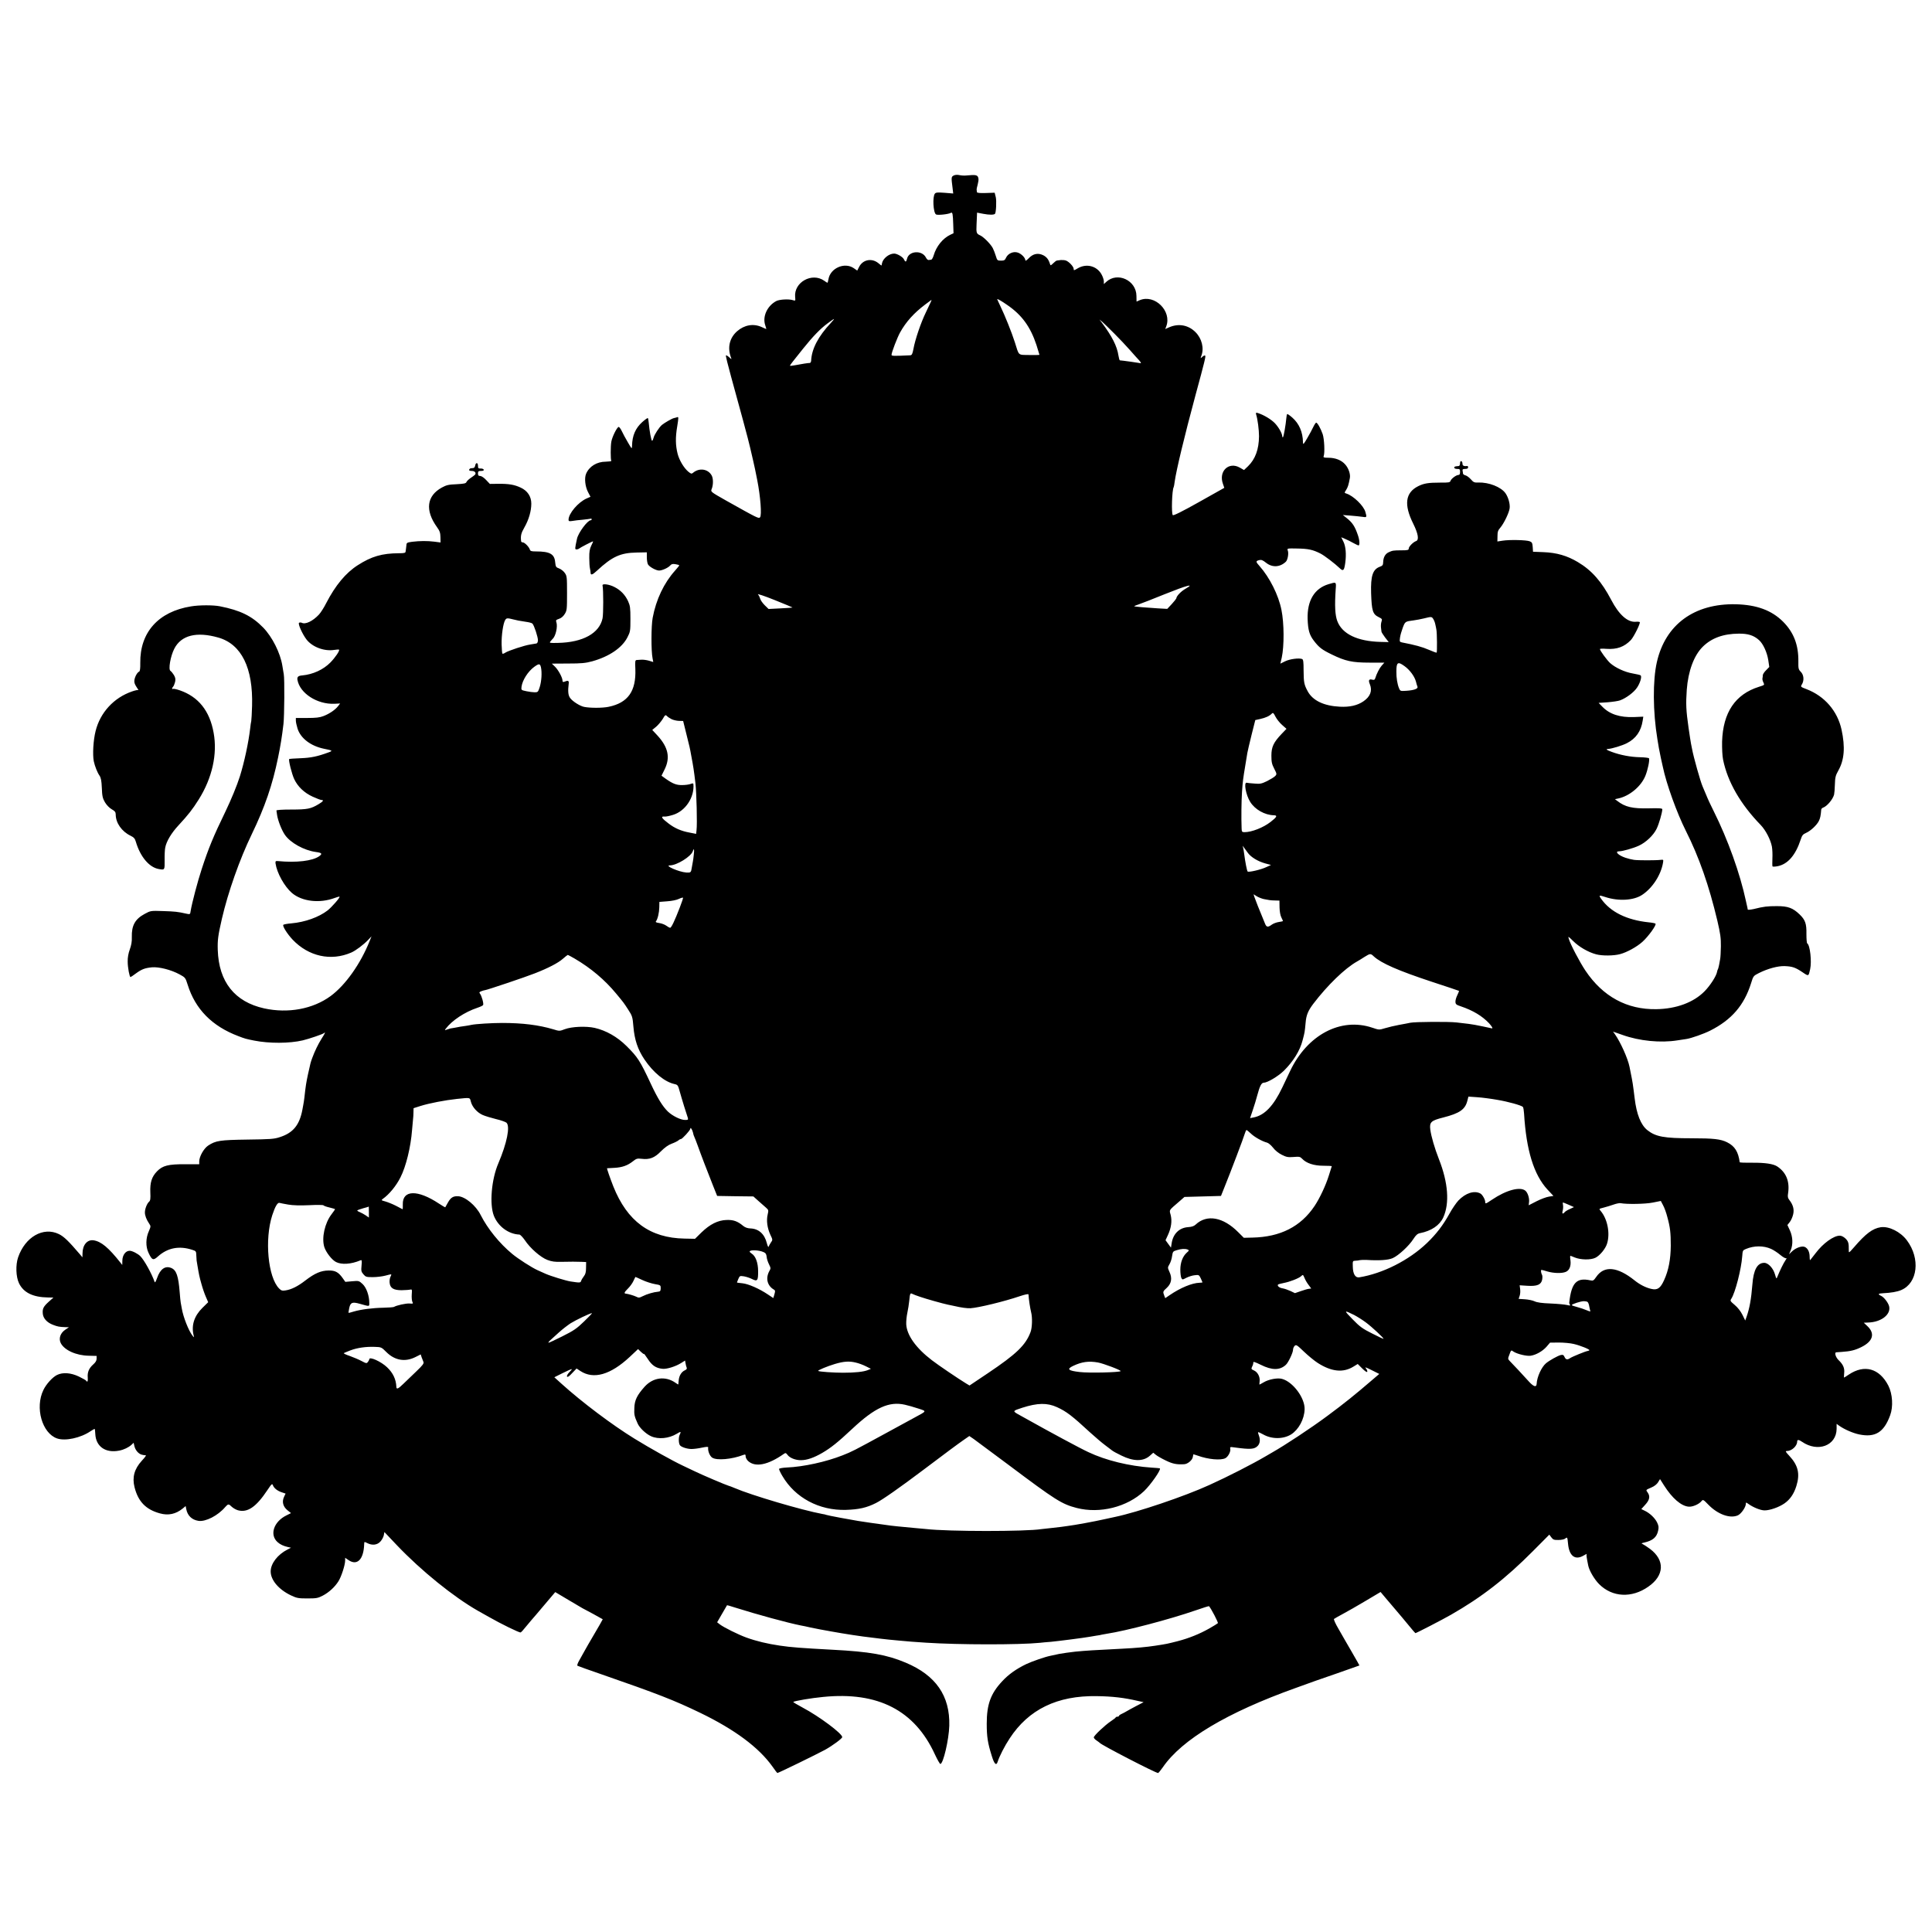<?xml version="1.0" standalone="no"?>
<!DOCTYPE svg PUBLIC "-//W3C//DTD SVG 20010904//EN"
 "http://www.w3.org/TR/2001/REC-SVG-20010904/DTD/svg10.dtd">
<svg version="1.0" xmlns="http://www.w3.org/2000/svg"
 width="1920pt" height="1920pt" viewBox="0 0 1920 1920"
 preserveAspectRatio="xMidYMid meet">
<g transform="translate(0,1920) scale(0.1,-0.1)"
fill="#000000" stroke="none">
<path d="M9478 17456 c-25 -13 -25 -19 -12 -120 l7 -59 -85 7 c-69 5 -87 4
-97 -8 -25 -30 -17 -190 11 -207 15 -10 126 2 148 16 16 10 20 -13 23 -112 l3
-91 -32 -15 c-75 -36 -139 -115 -165 -204 -7 -24 -18 -44 -26 -44 -7 -1 -19
-2 -25 -3 -7 -1 -19 10 -26 24 -38 77 -171 68 -188 -12 -8 -34 -17 -35 -31 -5
-11 24 -68 57 -97 57 -51 0 -112 -49 -121 -97 -2 -10 -4 -20 -4 -21 -1 -2 -15
8 -31 22 -65 54 -155 37 -192 -36 l-19 -37 -36 25 c-91 61 -232 -1 -250 -111
-3 -19 -8 -35 -10 -35 -3 0 -17 9 -32 20 -122 86 -303 -15 -289 -162 4 -38 3
-39 -22 -31 -41 13 -133 8 -166 -9 -90 -48 -139 -155 -109 -241 7 -20 11 -37
10 -37 -2 0 -22 9 -46 20 -82 37 -172 21 -244 -42 -76 -67 -98 -164 -60 -263
7 -18 5 -17 -18 4 -15 14 -30 22 -33 19 -3 -4 20 -98 51 -210 77 -277 178
-650 190 -708 2 -8 15 -64 29 -125 14 -60 27 -123 30 -140 3 -16 8 -41 11 -55
32 -161 47 -352 28 -371 -14 -14 -19 -12 -340 168 -150 85 -151 86 -141 112
17 40 17 103 2 133 -35 68 -124 82 -186 30 -15 -13 -21 -11 -46 9 -45 37 -91
114 -108 179 -21 84 -23 161 -4 273 14 87 14 97 0 91 -8 -3 -23 -7 -33 -9 -19
-4 -89 -44 -118 -67 -28 -23 -77 -98 -84 -129 -4 -16 -10 -29 -15 -29 -8 0
-26 97 -33 178 -2 23 -6 45 -9 47 -3 3 -28 -15 -55 -39 -68 -61 -100 -135
-102 -236 -1 -35 -2 -34 -42 35 -23 39 -50 89 -61 113 -11 23 -25 41 -31 39
-18 -6 -64 -100 -72 -147 -8 -46 -8 -177 0 -190 2 -4 -22 -7 -54 -8 -90 0
-166 -47 -197 -121 -18 -43 -9 -126 19 -180 l25 -48 -39 -17 c-83 -37 -178
-148 -179 -210 0 -16 5 -18 38 -13 20 4 66 9 102 12 36 4 71 8 78 10 6 3 12 0
12 -5 0 -6 -4 -10 -9 -10 -32 0 -124 -124 -137 -184 -22 -100 -22 -106 -5
-106 9 0 21 4 27 9 9 9 129 71 137 71 3 0 -5 -19 -17 -42 -16 -34 -21 -60 -20
-123 0 -44 3 -91 7 -105 3 -14 6 -33 6 -42 1 -27 18 -22 64 21 151 140 232
177 394 180 l101 2 0 -49 c0 -27 5 -59 11 -70 13 -25 80 -62 111 -62 30 0 90
27 110 50 13 15 25 18 53 13 21 -3 37 -8 37 -12 0 -3 -19 -26 -41 -51 -111
-124 -189 -288 -223 -470 -15 -78 -16 -330 -1 -402 l7 -37 -43 13 c-24 7 -57
11 -74 10 -16 -1 -38 -2 -47 -3 -16 -1 -18 -11 -14 -90 8 -220 -73 -335 -265
-375 -62 -13 -183 -13 -244 -1 -41 8 -114 54 -139 88 -20 27 -24 67 -14 147 3
26 -8 30 -44 15 -13 -5 -18 -2 -18 11 0 29 -40 104 -74 138 l-32 31 160 1
c134 0 174 4 241 22 169 47 297 134 350 238 29 56 30 65 30 184 0 109 -3 131
-23 175 -29 63 -74 110 -135 141 -53 28 -124 37 -119 16 9 -44 9 -285 0 -327
-31 -148 -195 -239 -442 -244 -85 -2 -89 -1 -75 16 8 10 17 20 20 23 31 26 53
123 38 167 -7 19 -3 23 26 33 22 7 43 25 57 48 22 35 23 47 23 207 0 161 -1
172 -23 202 -12 18 -38 37 -56 44 -31 11 -34 16 -39 63 -7 80 -53 106 -189
106 -48 0 -58 3 -63 20 -9 27 -52 70 -70 70 -8 0 -16 5 -16 10 -7 55 -1 81 33
140 43 75 68 162 68 235 0 71 -38 128 -105 159 -64 30 -119 39 -223 38 l-84
-1 -37 39 c-21 23 -47 40 -59 40 -17 0 -22 6 -22 25 0 21 5 25 31 25 20 0 29
4 26 13 -2 6 -16 12 -30 11 -23 -1 -27 3 -27 28 0 34 -23 34 -28 0 -2 -12 -10
-23 -18 -23 -8 -1 -19 -2 -26 -3 -6 0 -13 -7 -16 -13 -2 -9 7 -13 26 -13 29 0
46 -18 34 -36 -4 -5 -24 -20 -45 -34 -20 -14 -39 -32 -42 -41 -5 -13 -24 -17
-98 -21 -78 -3 -100 -8 -146 -33 -151 -83 -169 -226 -48 -394 27 -37 33 -56
34 -99 l1 -53 -61 8 c-73 9 -144 8 -221 -1 -50 -7 -56 -10 -57 -32 -1 -13 -3
-28 -4 -34 -1 -5 -3 -18 -4 -29 -1 -16 -10 -19 -69 -19 -165 -1 -270 -31 -407
-119 -119 -76 -222 -200 -314 -378 -22 -44 -55 -95 -72 -113 -61 -65 -134
-100 -170 -81 -8 4 -20 4 -27 0 -14 -8 32 -111 73 -165 57 -75 176 -120 274
-105 25 4 48 5 50 3 10 -9 -38 -79 -86 -128 -70 -71 -173 -118 -278 -128 -42
-3 -54 -15 -49 -45 24 -133 196 -244 367 -237 l57 3 -20 -26 c-29 -38 -88 -77
-145 -99 -38 -15 -76 -19 -163 -19 l-112 0 0 -26 c0 -15 8 -51 17 -80 31 -97
132 -173 263 -200 86 -17 89 -20 45 -36 -111 -41 -175 -54 -278 -58 -60 -2
-111 -6 -113 -8 -9 -9 26 -150 50 -200 35 -74 98 -135 183 -174 39 -18 79 -33
87 -33 27 0 18 -14 -27 -41 -78 -47 -112 -54 -272 -54 -94 0 -149 -4 -148 -10
0 -5 4 -26 7 -47 9 -55 45 -148 77 -194 54 -79 190 -155 309 -171 59 -8 66
-17 32 -42 -67 -47 -225 -66 -412 -48 -21 2 -24 -2 -22 -23 14 -96 88 -229
163 -294 100 -85 275 -106 427 -49 23 9 44 14 46 12 8 -7 -78 -105 -119 -137
-87 -67 -224 -116 -359 -128 -39 -3 -75 -10 -80 -14 -12 -11 37 -89 92 -148
159 -167 381 -216 583 -128 44 19 121 77 167 125 l34 36 -18 -45 c-91 -229
-242 -441 -389 -549 -177 -129 -422 -174 -660 -122 -293 65 -451 264 -461 581
-3 98 3 143 41 309 61 264 176 591 297 841 130 269 206 491 261 760 24 116 39
208 54 335 9 78 12 451 3 495 -4 25 -11 62 -14 84 -20 127 -100 286 -190 379
-113 116 -228 172 -431 212 -66 13 -205 13 -287 -1 -324 -52 -508 -258 -504
-562 1 -55 -3 -83 -11 -86 -18 -7 -41 -47 -47 -82 -4 -23 1 -41 20 -70 15 -22
23 -36 19 -32 -4 3 -31 -2 -62 -13 -181 -62 -317 -209 -363 -394 -23 -90 -31
-234 -18 -300 10 -48 36 -114 57 -143 14 -21 20 -50 23 -122 3 -82 8 -103 31
-143 17 -28 44 -56 67 -69 32 -18 40 -29 40 -52 0 -84 60 -169 147 -211 33
-16 44 -28 53 -60 44 -149 132 -254 227 -271 61 -11 60 -12 59 89 -1 50 2 106
6 124 12 63 62 146 132 221 97 105 138 157 201 257 134 214 187 451 148 663
-39 218 -151 358 -337 422 -32 11 -62 17 -67 14 -13 -7 -11 10 2 23 6 6 14 27
19 46 6 28 3 43 -12 69 -11 18 -26 36 -34 41 -23 13 0 146 38 220 68 134 221
173 438 111 230 -66 346 -302 335 -679 -2 -71 -6 -139 -8 -150 -3 -11 -8 -45
-11 -75 -16 -138 -58 -334 -102 -475 -30 -94 -86 -230 -146 -355 -117 -241
-165 -357 -233 -565 -41 -124 -97 -338 -110 -416 -5 -37 -6 -37 -43 -29 -88
20 -113 22 -231 26 -123 4 -124 4 -183 -28 -95 -51 -131 -115 -128 -230 2 -44
-5 -81 -20 -123 -14 -38 -22 -81 -21 -121 0 -59 18 -154 28 -154 3 0 27 16 52
35 59 43 90 55 161 62 70 6 189 -24 274 -70 57 -31 59 -33 81 -103 76 -243
242 -412 504 -511 68 -26 72 -27 156 -44 151 -30 353 -29 484 2 66 16 194 60
209 71 20 17 14 2 -22 -54 -35 -56 -68 -124 -93 -192 -17 -47 -16 -43 -42
-161 -18 -84 -23 -114 -36 -233 -3 -26 -8 -58 -11 -72 -2 -14 -6 -36 -9 -49
-29 -153 -93 -230 -225 -272 -57 -19 -96 -21 -320 -24 -275 -4 -316 -10 -392
-60 -43 -29 -88 -109 -88 -157 l0 -28 -137 0 c-170 1 -227 -13 -283 -71 -52
-54 -70 -110 -66 -209 3 -62 0 -82 -12 -92 -21 -18 -42 -71 -42 -107 0 -31 15
-71 43 -112 17 -25 16 -28 -4 -75 -31 -68 -32 -152 -4 -212 35 -76 48 -81 94
-39 97 87 212 109 343 66 36 -11 38 -15 39 -56 1 -23 2 -46 3 -50 1 -5 5 -29
9 -54 15 -89 18 -105 39 -179 11 -41 31 -99 44 -128 l23 -53 -58 -57 c-80 -79
-110 -171 -88 -267 7 -29 7 -29 -9 -10 -39 49 -94 188 -108 275 -3 19 -8 44
-10 55 -2 11 -7 56 -10 100 -13 165 -33 223 -84 244 -60 25 -110 -10 -141
-100 -16 -43 -21 -50 -26 -34 -28 79 -101 212 -141 252 -24 24 -80 53 -105 53
-40 0 -71 -41 -73 -95 l-1 -46 -18 23 c-119 150 -191 210 -267 222 -63 9 -110
-46 -110 -131 l-1 -38 -25 30 c-112 131 -158 176 -209 201 -155 75 -335 -28
-405 -231 -26 -76 -22 -194 9 -258 45 -93 139 -139 289 -141 l53 -1 -45 -40
c-54 -49 -65 -69 -61 -118 3 -47 41 -90 102 -113 44 -17 62 -21 123 -23 l35
-1 -37 -25 c-49 -33 -67 -88 -44 -133 36 -70 153 -123 278 -125 l78 -2 0 -28
c0 -19 -11 -37 -34 -57 -42 -37 -59 -78 -54 -130 3 -37 -4 -51 -16 -31 -3 5
-35 23 -72 41 -80 38 -159 44 -217 16 -45 -22 -108 -91 -136 -150 -85 -175
-13 -429 136 -481 81 -28 233 4 333 72 19 12 37 23 40 23 3 0 6 -23 7 -51 6
-125 102 -192 238 -165 46 9 92 31 122 58 l21 20 7 -31 c9 -41 39 -77 72 -87
16 -4 31 -7 35 -6 16 4 7 -12 -33 -55 -74 -81 -97 -164 -72 -263 36 -143 113
-222 253 -260 83 -23 157 -7 225 48 l30 25 6 -31 c13 -65 56 -106 121 -116 71
-11 194 52 266 137 29 33 35 33 65 3 14 -13 41 -29 62 -35 95 -26 181 33 292
200 42 63 48 68 55 49 11 -30 46 -57 90 -71 l36 -12 -15 -32 c-23 -48 -11 -97
33 -133 l36 -29 -44 -22 c-128 -62 -172 -194 -89 -267 27 -24 58 -38 105 -49
l28 -6 -35 -18 c-98 -50 -167 -139 -167 -218 0 -85 79 -179 200 -237 59 -28
74 -31 165 -31 90 0 105 3 153 28 61 32 119 85 155 142 29 45 67 163 67 206
l0 28 35 -24 c85 -57 149 8 154 158 1 27 1 27 31 12 48 -25 98 -20 130 15 15
16 30 44 34 62 l6 33 125 -132 c241 -253 564 -514 805 -651 19 -11 67 -38 105
-59 120 -69 308 -161 319 -156 6 2 28 26 49 53 21 26 46 56 56 67 9 10 67 77
128 150 l111 131 131 -78 c72 -43 135 -80 139 -82 4 -2 51 -27 105 -56 l97
-54 -31 -56 c-18 -32 -51 -88 -74 -127 -23 -38 -55 -95 -72 -125 -17 -30 -43
-76 -57 -102 -15 -26 -23 -49 -17 -52 5 -3 112 -42 238 -85 556 -193 721 -257
982 -383 343 -166 581 -343 717 -533 25 -36 47 -65 49 -65 11 0 390 185 475
231 75 42 170 112 170 126 0 35 -227 205 -393 293 -54 29 -96 54 -94 56 10 10
179 39 297 50 545 55 910 -133 1111 -571 24 -52 49 -95 54 -95 29 0 85 242 89
380 8 296 -133 501 -434 627 -187 79 -359 109 -725 128 -314 17 -411 24 -525
41 -123 18 -232 44 -332 80 -78 28 -228 102 -267 133 l-24 19 48 83 c27 46 49
85 50 86 1 2 37 -9 81 -23 222 -70 523 -152 654 -178 14 -2 57 -11 95 -20 39
-8 82 -17 95 -19 14 -3 63 -12 110 -20 132 -24 300 -50 410 -62 30 -3 66 -8
80 -10 14 -2 50 -6 80 -9 30 -3 78 -8 105 -10 53 -6 186 -16 270 -21 320 -21
923 -22 1130 -1 17 2 66 7 110 10 73 7 325 39 385 50 14 3 43 7 65 11 22 3 47
7 55 10 8 2 31 6 50 9 186 28 624 143 881 232 72 25 132 44 134 42 20 -21 94
-163 88 -169 -5 -5 -44 -29 -88 -54 -94 -53 -200 -96 -312 -125 -103 -26 -104
-27 -223 -45 -84 -13 -191 -23 -335 -30 -262 -13 -359 -19 -460 -29 -42 -4
-136 -18 -157 -22 -39 -9 -64 -14 -93 -20 -50 -10 -177 -54 -235 -81 -100 -48
-179 -104 -242 -173 -113 -121 -152 -229 -152 -420 0 -131 10 -193 51 -323 24
-79 45 -98 58 -54 16 51 69 156 119 231 188 288 473 427 866 420 156 -2 273
-16 410 -48 l55 -12 -75 -39 c-41 -22 -84 -45 -95 -52 -11 -7 -32 -18 -47 -25
-16 -7 -28 -16 -28 -20 0 -4 -6 -8 -14 -8 -8 0 -16 -3 -18 -7 -1 -5 -23 -21
-48 -38 -61 -41 -170 -144 -170 -161 0 -7 12 -21 28 -31 15 -10 29 -21 32 -24
16 -21 554 -299 579 -299 4 0 25 26 47 57 189 276 638 544 1320 788 71 26 158
57 194 70 36 13 137 48 225 78 88 31 172 60 187 66 l28 10 -21 38 c-12 21 -38
67 -59 103 -21 36 -47 81 -58 100 -11 19 -43 75 -71 124 -29 49 -48 92 -44 97
4 4 44 26 88 50 44 23 146 82 227 130 l148 88 47 -56 c27 -31 75 -88 108 -127
34 -39 89 -106 124 -148 35 -43 65 -78 67 -78 9 0 265 132 354 183 306 175
544 360 816 634 l161 162 20 -27 c17 -23 27 -27 71 -26 28 0 58 6 67 14 20 17
22 15 28 -51 11 -123 71 -168 156 -117 20 12 33 18 30 14 -6 -6 -2 -32 15
-116 11 -51 62 -137 108 -183 131 -131 324 -141 489 -25 160 111 166 263 17
375 -29 21 -62 43 -73 48 -17 7 -14 9 18 16 82 19 121 52 135 116 8 35 6 49
-10 83 -22 45 -74 94 -124 117 l-33 16 39 43 c44 48 51 84 24 122 -19 27 -21
24 38 50 29 12 55 33 66 52 l19 31 40 -63 c81 -127 169 -204 244 -211 38 -4
104 24 128 55 15 18 18 17 70 -37 92 -94 212 -138 290 -105 33 13 81 82 81
115 0 16 1 16 23 1 47 -35 123 -66 163 -66 53 0 142 31 197 69 55 38 94 93
119 173 38 122 18 205 -70 300 -38 41 -42 48 -24 48 48 0 102 50 102 94 0 21
16 20 48 -2 157 -108 342 -39 344 128 l0 50 26 -19 c53 -37 136 -73 198 -86
159 -33 246 20 308 190 32 86 24 212 -18 295 -89 172 -238 214 -394 109 -24
-16 -44 -29 -46 -29 -2 0 -1 20 1 43 6 51 -10 87 -56 131 -28 27 -43 75 -23
77 4 0 28 2 55 4 88 6 132 17 193 47 119 58 141 137 59 212 l-33 31 45 2 c129
4 226 80 207 161 -9 36 -51 91 -80 104 -35 16 -30 24 19 26 79 4 141 14 182
32 163 70 191 312 56 493 -64 86 -179 143 -261 131 -81 -13 -148 -63 -266
-200 -51 -58 -52 -58 -51 -29 1 70 -4 88 -32 116 -19 18 -40 29 -58 29 -61 0
-166 -76 -239 -173 -26 -34 -50 -65 -54 -69 -3 -5 -6 10 -6 32 0 48 -18 84
-48 98 -29 13 -89 -8 -128 -45 l-29 -28 17 40 c24 59 21 133 -8 197 l-25 54
23 29 c13 16 28 50 34 76 12 50 0 95 -38 144 -15 19 -18 33 -12 68 17 116 -19
206 -108 265 -39 26 -122 38 -249 37 -68 -1 -123 1 -124 5 -14 104 -49 160
-125 198 -64 32 -135 40 -354 40 -271 0 -356 15 -439 81 -65 52 -107 158 -126
316 -3 28 -8 64 -10 80 -3 17 -7 46 -9 65 -5 30 -10 61 -32 168 -17 84 -89
244 -145 324 l-19 26 94 -33 c167 -60 378 -81 546 -54 30 5 72 11 92 14 48 8
168 50 232 82 215 108 339 253 408 472 22 72 23 73 78 101 88 44 188 71 255
69 77 -3 107 -13 178 -61 62 -42 60 -42 76 30 17 78 -1 240 -29 257 -5 3 -8
45 -8 93 2 102 -11 140 -68 195 -67 64 -115 82 -224 82 -97 0 -132 -4 -232
-29 -32 -7 -59 -9 -59 -5 -1 5 -2 12 -3 17 -1 4 -8 34 -15 67 -58 273 -180
613 -320 893 -27 53 -61 126 -75 162 -15 36 -31 74 -36 85 -21 47 -90 292
-104 370 -3 17 -8 41 -11 55 -3 14 -7 39 -9 55 -3 17 -9 62 -15 100 -25 176
-28 238 -18 381 14 185 71 340 159 427 88 87 205 129 358 130 92 1 149 -17
202 -65 40 -36 79 -121 91 -198 l10 -68 -31 -32 c-18 -17 -32 -39 -33 -48 0
-9 -2 -25 -4 -34 -2 -9 3 -27 10 -41 12 -24 11 -25 -44 -42 -236 -74 -358
-255 -367 -545 -1 -69 2 -141 10 -180 45 -220 172 -441 374 -649 49 -51 98
-145 111 -214 5 -27 7 -80 5 -119 -2 -39 -1 -74 1 -78 3 -4 26 -3 52 2 101 21
177 109 228 264 14 43 22 53 54 67 45 20 105 76 126 117 14 26 20 58 24 112 0
9 9 19 19 22 38 13 96 81 109 129 3 12 7 58 8 102 2 70 7 89 34 137 60 106 70
233 32 408 -41 185 -168 332 -347 401 -58 22 -61 24 -49 44 27 41 22 99 -10
130 -22 22 -24 33 -23 102 2 164 -46 288 -151 394 -114 114 -263 169 -471 174
-412 9 -699 -201 -784 -574 -42 -183 -40 -494 5 -766 6 -33 12 -73 15 -90 3
-16 12 -61 20 -100 9 -38 17 -77 19 -85 35 -170 140 -460 229 -637 131 -260
230 -543 313 -893 30 -129 36 -172 35 -255 -1 -55 -4 -111 -7 -125 -3 -14 -8
-41 -11 -60 -4 -19 -9 -39 -13 -45 -3 -5 -6 -16 -7 -23 -7 -41 -67 -135 -124
-193 -109 -111 -281 -175 -480 -178 -291 -5 -531 125 -704 383 -56 83 -152
266 -166 318 -8 26 -5 24 42 -22 61 -61 152 -113 231 -134 60 -16 175 -15 237
2 68 18 165 71 222 122 59 53 143 169 130 181 -4 4 -34 10 -67 13 -219 23
-381 103 -473 234 -26 36 -21 38 40 18 132 -44 285 -35 369 22 102 68 186 198
206 319 5 30 4 31 -23 28 -46 -6 -225 -6 -266 0 -21 3 -59 12 -85 21 -71 24
-110 64 -62 64 34 0 140 30 194 55 71 32 146 103 178 168 24 49 56 160 57 195
0 9 -30 12 -132 9 -164 -4 -238 13 -316 74 l-23 17 33 7 c113 24 228 121 270
226 24 60 43 152 36 173 -2 5 -43 10 -93 11 -90 2 -191 21 -275 52 -55 20 -66
28 -40 30 42 3 142 34 187 57 91 46 142 120 158 225 l6 39 -93 -4 c-140 -5
-242 28 -315 104 l-36 37 89 6 c49 4 105 12 124 19 62 23 138 80 169 127 31
46 49 108 36 121 -3 4 -38 12 -77 19 -80 13 -176 58 -227 104 -33 31 -101 124
-101 139 0 4 29 5 65 2 104 -7 177 19 243 88 29 31 97 168 88 178 -4 3 -22 5
-41 3 -80 -6 -166 70 -243 218 -95 181 -193 293 -331 375 -107 64 -211 94
-343 99 l-103 4 -3 47 c-3 40 -7 48 -30 57 -33 13 -198 17 -269 6 l-52 -8 1
53 c0 43 5 58 28 84 36 42 88 150 93 194 5 44 -14 109 -42 149 -45 62 -164
109 -270 106 -39 -2 -48 2 -74 32 -16 18 -40 36 -53 39 -13 3 -24 11 -25 18 0
6 -2 19 -4 29 -2 13 4 17 26 17 19 0 29 5 29 15 0 8 -3 14 -7 14 -33 -5 -50 3
-49 23 0 11 -5 23 -11 25 -8 3 -13 -5 -13 -21 0 -14 -6 -27 -12 -27 -7 -1 -19
-2 -27 -3 -30 -3 -23 -26 8 -26 28 0 31 -3 31 -30 0 -21 -5 -30 -16 -30 -22 0
-72 -37 -79 -59 -5 -15 -17 -18 -103 -17 -116 0 -162 -7 -219 -36 -127 -64
-143 -183 -48 -373 49 -99 59 -161 28 -172 -29 -10 -73 -55 -73 -74 0 -15 -10
-18 -72 -18 -81 0 -91 -2 -129 -20 -33 -16 -51 -49 -53 -95 -1 -31 -5 -38 -33
-48 -71 -26 -92 -91 -87 -263 6 -176 16 -209 76 -238 33 -16 36 -20 27 -45 -5
-15 -7 -40 -5 -57 2 -16 4 -35 5 -42 0 -6 17 -32 36 -58 l36 -46 -83 2 c-229
6 -380 79 -428 207 -22 59 -27 150 -16 315 6 76 7 75 -70 52 -141 -42 -214
-163 -209 -345 4 -110 17 -158 61 -216 53 -69 80 -90 179 -138 135 -66 203
-81 376 -81 l147 0 -27 -30 c-23 -27 -49 -77 -65 -128 -4 -13 -12 -16 -30 -11
-32 8 -39 -7 -22 -47 26 -64 4 -122 -65 -169 -60 -41 -137 -58 -234 -53 -159
8 -269 61 -319 153 -36 67 -40 87 -41 210 0 84 -3 106 -15 111 -31 12 -123 0
-169 -23 l-47 -23 14 60 c25 116 24 342 -3 474 -29 147 -117 322 -218 436 -39
43 -39 50 -2 59 20 5 35 -1 65 -25 63 -51 140 -47 199 9 18 18 30 83 19 111
-8 22 -7 22 97 20 106 -2 151 -11 228 -50 39 -20 143 -99 195 -149 31 -29 41
-18 51 56 12 87 5 166 -19 213 l-21 42 38 -16 c21 -9 58 -27 82 -41 24 -13 47
-24 52 -24 14 0 11 53 -6 101 -30 88 -54 125 -112 171 l-38 30 77 -6 c42 -3
95 -9 117 -12 45 -7 46 -6 30 49 -17 61 -119 160 -188 182 -22 7 -22 7 -2 38
17 29 23 47 36 117 7 38 -13 97 -46 134 -37 43 -98 67 -167 67 -45 0 -53 3
-47 17 12 33 6 168 -10 217 -19 55 -52 115 -65 115 -4 0 -17 -19 -28 -42 -11
-24 -38 -74 -61 -113 -37 -63 -41 -67 -42 -40 -2 102 -38 185 -106 245 -25 22
-48 38 -51 35 -3 -3 -7 -20 -8 -37 -7 -75 -27 -189 -34 -193 -3 -2 -7 1 -7 8
0 28 -34 89 -72 130 -37 39 -110 83 -169 102 -20 6 -23 4 -19 -12 16 -50 29
-156 29 -218 -1 -130 -37 -228 -109 -298 l-40 -38 -42 24 c-109 62 -212 -35
-168 -160 l14 -41 -251 -141 c-169 -95 -254 -137 -261 -130 -15 15 -8 250 9
278 2 3 7 28 10 55 16 114 97 452 206 856 93 342 104 389 97 396 -4 4 -16 -1
-27 -11 -21 -19 -21 -19 -11 9 29 75 5 173 -59 236 -71 71 -169 88 -262 47
l-38 -17 10 26 c58 152 -114 323 -263 261 l-32 -14 -1 56 c-1 156 -190 243
-301 139 l-23 -21 0 28 c0 15 -11 48 -25 72 -48 81 -148 106 -232 58 -40 -24
-43 -25 -43 -7 0 22 -45 71 -77 83 -12 4 -34 6 -50 5 -15 -2 -33 -4 -39 -5 -6
0 -23 -13 -37 -27 -25 -24 -27 -25 -32 -8 -14 46 -33 70 -68 88 -52 25 -101
15 -144 -31 -19 -20 -33 -28 -33 -20 0 25 -39 65 -75 77 -44 15 -98 -9 -117
-51 -11 -25 -19 -29 -50 -29 -36 0 -38 2 -52 48 -8 26 -21 60 -30 77 -22 41
-92 112 -127 127 -35 16 -38 24 -34 108 1 36 3 77 4 91 l1 26 63 -12 c58 -11
104 -11 115 0 11 11 17 128 8 166 l-11 44 -87 -3 c-56 -2 -88 1 -89 8 -1 5 -2
16 -3 23 -1 6 3 30 10 52 6 22 10 48 8 59 -6 38 -20 42 -123 32 -19 -2 -49 0
-67 4 -20 5 -42 3 -56 -4z m532 -1287 c145 -99 230 -216 290 -397 16 -52 30
-96 30 -98 0 -2 -45 -3 -101 -2 -116 2 -100 -11 -144 128 -31 97 -98 264 -144
359 -17 36 -31 66 -31 68 0 6 43 -18 100 -58z m-758 34 c-5 -10 -28 -58 -51
-108 -50 -103 -106 -268 -123 -361 -10 -53 -16 -64 -33 -65 -170 -8 -185 -7
-185 5 0 23 57 172 85 222 59 106 137 193 250 278 33 25 61 46 62 46 1 0 -1
-8 -5 -17z m-993 -210 c-128 -136 -193 -261 -198 -379 -1 -11 -7 -21 -13 -21
-17 0 -82 -10 -143 -22 -27 -5 -52 -8 -54 -6 -2 2 11 21 28 42 17 21 63 79
102 128 96 120 171 198 243 251 32 24 61 44 64 44 3 0 -10 -17 -29 -37z m2816
-109 c49 -49 119 -123 155 -164 36 -41 75 -85 88 -98 28 -32 28 -35 -5 -28
-16 3 -48 8 -73 11 -25 3 -58 8 -75 10 -16 2 -33 4 -36 4 -4 1 -10 22 -14 48
-14 93 -63 190 -166 328 l-23 30 30 -25 c16 -14 69 -66 119 -116z m708 -2534
c-46 -26 -92 -74 -93 -97 -1 -4 -21 -30 -45 -56 l-45 -48 -90 5 c-117 7 -234
17 -238 21 -2 2 18 10 45 19 26 9 143 54 258 101 219 88 305 111 208 55z
m-3907 -187 c-1 -2 -56 -6 -120 -9 l-118 -6 -38 37 c-21 21 -41 49 -45 64 -4
14 -13 34 -22 43 -9 10 60 -13 165 -55 99 -40 179 -73 178 -74z m6368 -115 c8
-13 17 -36 20 -53 4 -16 9 -41 11 -55 6 -28 8 -221 2 -226 -2 -2 -37 11 -79
29 -64 28 -137 48 -267 73 -22 5 -23 9 -18 47 3 24 16 68 28 100 23 61 24 61
109 72 25 3 70 12 100 19 76 19 78 19 94 -6z m-9142 -4 c29 -8 61 -14 121 -23
32 -4 62 -12 68 -18 17 -17 56 -135 55 -167 -1 -18 -7 -30 -16 -31 -8 -2 -35
-6 -60 -10 -56 -8 -217 -61 -248 -81 -13 -9 -26 -13 -29 -10 -3 3 -7 44 -8 92
-2 91 15 209 36 243 13 20 22 20 81 5z m8856 -464 c52 -37 99 -101 113 -152 5
-22 13 -46 16 -53 7 -20 -36 -35 -111 -40 -59 -4 -61 -3 -73 26 -16 39 -27
103 -26 165 0 93 14 103 81 54z m-8582 -12 c11 -51 6 -137 -12 -195 -16 -50
-19 -53 -50 -53 -18 0 -56 5 -84 11 -51 11 -51 11 -47 45 9 65 64 151 125 196
48 35 59 35 68 -4z m7366 -573 l43 -38 -48 -50 c-80 -84 -102 -129 -102 -217
0 -63 5 -85 28 -129 26 -51 27 -55 10 -73 -9 -10 -45 -32 -80 -50 -56 -27 -70
-30 -125 -25 -35 2 -70 6 -78 8 -32 8 -9 -122 35 -191 47 -75 144 -130 234
-132 39 -1 32 -17 -33 -67 -72 -56 -187 -101 -258 -101 -25 0 -28 4 -29 38 -4
108 -2 269 4 362 8 112 10 126 33 265 8 50 17 105 20 122 3 18 22 99 42 180
l37 147 50 11 c53 12 91 29 114 53 13 12 17 8 37 -31 13 -25 43 -62 66 -82z
m-6070 59 c17 -9 50 -17 74 -18 l43 -1 31 -125 c34 -136 35 -138 50 -222 21
-111 26 -145 41 -270 11 -97 19 -407 11 -469 l-4 -36 -66 13 c-82 15 -147 43
-209 91 -68 51 -80 72 -40 68 12 -2 51 6 86 17 123 38 213 174 202 305 -1 9
-8 10 -28 2 -16 -6 -53 -11 -83 -11 -58 -1 -94 13 -166 64 l-40 29 30 61 c59
118 37 221 -69 337 l-53 57 39 32 c21 18 50 53 65 77 23 40 27 43 41 30 8 -9
29 -23 45 -31z m5730 -1331 c31 -42 99 -83 170 -103 l59 -16 -48 -22 c-53 -25
-174 -53 -184 -43 -7 6 -24 94 -34 171 -3 25 -8 54 -11 65 l-5 20 15 -20 c8
-11 25 -34 38 -52z m-5507 -15 c-3 -29 -7 -60 -9 -68 -1 -8 -6 -36 -11 -62 -7
-49 -11 -52 -55 -49 -73 5 -223 71 -162 71 68 0 211 89 227 141 12 35 16 19
10 -33z m5665 -443 c19 -3 44 -8 55 -10 11 -2 38 -4 60 -4 l40 -1 1 -68 c1
-41 8 -80 18 -99 9 -18 16 -34 16 -36 0 -2 -19 -7 -42 -10 -22 -3 -54 -15 -69
-26 -38 -28 -52 -26 -66 7 -59 142 -102 251 -108 271 l-7 24 33 -21 c19 -11
50 -23 69 -27z m-5804 -83 c-50 -130 -84 -202 -96 -202 -6 0 -23 9 -39 21 -15
11 -47 23 -70 26 -28 4 -39 9 -32 17 17 22 32 86 33 139 l1 54 78 6 c46 3 94
13 116 24 21 10 39 15 41 11 2 -3 -13 -46 -32 -96z m6896 -486 c75 -69 245
-143 578 -253 146 -48 267 -88 269 -90 2 -1 -5 -20 -16 -42 -11 -22 -20 -52
-19 -67 1 -24 8 -30 54 -45 121 -41 212 -96 280 -168 27 -30 40 -51 29 -51 -2
0 -44 9 -93 20 -50 11 -113 22 -140 25 -27 3 -80 10 -119 14 -76 9 -411 7
-460 -3 -16 -4 -66 -13 -110 -21 -44 -8 -107 -23 -140 -33 -60 -18 -60 -18
-128 5 -313 105 -646 -71 -817 -433 -23 -49 -57 -121 -76 -160 -88 -185 -178
-279 -286 -299 l-35 -7 27 80 c15 43 35 110 45 148 24 90 41 124 64 124 36 0
142 63 199 118 94 93 161 201 187 303 22 83 21 80 30 174 6 76 24 120 77 190
141 185 314 352 433 419 17 9 50 30 75 46 56 35 61 36 92 6z m-7940 -23 c160
-94 299 -211 412 -348 73 -88 74 -89 118 -157 41 -63 45 -73 53 -173 11 -128
43 -225 109 -323 89 -132 203 -225 302 -246 28 -6 33 -13 48 -69 9 -34 30
-102 45 -152 16 -49 32 -100 36 -112 6 -21 3 -23 -27 -23 -44 0 -125 40 -171
84 -52 51 -100 128 -169 275 -108 231 -131 266 -243 377 -92 91 -202 153 -315
179 -86 19 -228 13 -297 -13 -52 -20 -54 -20 -115 -1 -145 43 -305 63 -508 63
-101 0 -263 -10 -305 -19 -11 -3 -36 -7 -55 -10 -19 -2 -44 -6 -55 -8 -35 -7
-90 -17 -100 -18 -5 -1 -21 -6 -34 -11 -22 -8 -23 -7 -11 9 62 82 189 166 315
208 27 9 53 21 56 27 8 13 -14 92 -31 113 -10 12 -7 17 15 25 14 5 30 10 35
10 15 0 405 131 495 167 136 53 233 104 279 145 23 20 44 37 48 38 4 0 35 -17
70 -37z m9168 -1403 c108 -18 236 -54 254 -70 5 -5 10 -35 12 -67 22 -365 97
-607 232 -754 l60 -64 -45 -7 c-25 -4 -80 -24 -123 -46 l-78 -40 4 36 c3 38
-14 90 -37 109 -53 43 -190 6 -331 -89 -64 -43 -68 -44 -68 -23 0 24 -28 73
-48 84 -61 33 -147 5 -219 -70 -22 -24 -62 -82 -87 -128 -64 -116 -132 -205
-226 -295 -179 -171 -438 -302 -672 -340 -39 -6 -63 33 -64 107 -2 55 -1 57
25 58 14 0 35 3 46 6 11 2 40 3 65 2 126 -8 216 -2 261 18 58 26 162 122 205
190 26 40 41 53 66 58 113 22 195 78 231 156 64 140 49 346 -43 579 -43 110
-76 223 -86 295 -9 74 8 89 131 120 160 41 215 79 237 164 l11 43 87 -6 c48
-3 138 -15 200 -26z m-10200 -20 c14 -53 64 -108 118 -131 23 -10 82 -28 130
-40 48 -11 95 -28 105 -36 39 -36 5 -203 -80 -403 -69 -159 -90 -407 -45 -522
42 -106 146 -183 254 -187 9 -1 33 -26 54 -56 52 -79 157 -171 224 -196 42
-16 74 -21 140 -19 104 2 136 2 198 0 l47 -2 -1 -58 c0 -43 -6 -64 -22 -84
-12 -15 -24 -36 -27 -46 -6 -19 -13 -19 -105 -5 -49 8 -196 53 -250 77 -25 11
-61 27 -80 36 -55 25 -190 111 -250 161 -126 104 -244 250 -313 386 -48 96
-156 185 -226 187 -47 2 -71 -13 -98 -60 -14 -26 -27 -48 -28 -50 -2 -1 -30
15 -63 37 -211 140 -363 137 -359 -8 1 -28 0 -50 -3 -48 -3 1 -32 16 -65 34
-33 17 -81 36 -105 43 -42 11 -43 13 -25 26 63 45 132 128 175 214 55 108 102
300 115 470 4 47 9 96 10 110 2 14 4 43 4 66 l1 41 69 22 c85 27 247 58 361
70 138 14 128 16 140 -29z m2206 -302 c3 -18 10 -39 15 -48 4 -8 19 -46 33
-85 31 -88 97 -259 151 -395 l42 -105 180 -3 180 -2 49 -44 c27 -24 61 -54 76
-67 26 -23 27 -26 17 -69 -14 -59 -4 -134 26 -199 25 -52 25 -53 6 -79 -10
-15 -20 -34 -23 -42 -2 -8 -10 8 -17 35 -23 92 -81 144 -163 147 -29 1 -52 9
-72 25 -56 47 -99 62 -167 59 -85 -3 -163 -42 -248 -124 l-64 -63 -104 2
c-343 6 -569 171 -708 519 -31 79 -66 179 -62 180 1 0 34 2 72 4 78 4 132 23
186 66 33 26 42 29 85 24 80 -10 130 10 193 75 37 37 73 63 106 75 28 10 57
25 66 32 8 8 20 14 26 14 13 0 93 88 93 102 0 21 19 -5 26 -34z m5544 -12 c35
-35 114 -79 161 -91 14 -3 41 -26 60 -50 20 -27 55 -55 87 -71 46 -23 61 -26
117 -22 57 5 66 3 85 -17 42 -45 117 -70 212 -70 47 0 85 -2 83 -5 -1 -3 -14
-44 -29 -92 -30 -97 -91 -227 -142 -303 -137 -205 -340 -308 -617 -314 l-86
-2 -54 54 c-151 153 -314 182 -425 77 -16 -15 -39 -23 -74 -25 -90 -6 -152
-68 -165 -166 l-6 -38 -27 37 -27 37 24 52 c33 72 42 139 27 199 -14 54 -23
40 89 137 l48 42 182 5 181 5 38 95 c54 133 189 488 200 528 5 17 12 32 16 32
3 0 22 -15 42 -34z m4139 -828 c29 -105 35 -158 35 -288 -1 -134 -22 -245 -66
-341 -37 -82 -66 -102 -127 -88 -55 12 -115 43 -166 84 -172 138 -304 150
-382 35 -25 -36 -31 -40 -58 -34 -137 30 -188 -23 -210 -221 -1 -5 3 -15 7
-22 7 -8 -1 -9 -29 -2 -21 5 -94 12 -163 15 -85 3 -136 10 -160 22 -19 9 -63
18 -97 20 l-61 4 10 30 c6 16 8 46 5 67 l-5 38 77 -5 c98 -6 137 11 147 62 3
19 3 39 -1 45 -10 17 -15 51 -6 51 4 0 31 -7 60 -16 63 -18 142 -20 181 -4 37
15 54 58 47 115 -4 25 -4 45 -1 45 2 0 21 -7 42 -16 60 -25 161 -27 208 -3 44
22 100 90 115 141 32 103 3 246 -64 324 -18 21 -18 21 30 33 26 7 71 20 98 30
28 10 59 16 70 14 62 -12 246 -9 320 6 l80 16 22 -42 c13 -23 32 -75 42 -115z
m-13704 121 c45 -8 118 -10 207 -6 75 4 139 3 142 -1 3 -5 30 -15 61 -22 30
-7 55 -15 55 -17 0 -2 -16 -25 -35 -50 -68 -89 -100 -235 -72 -326 17 -53 76
-129 117 -149 55 -28 150 -22 242 17 14 6 16 0 11 -52 -5 -52 -3 -62 19 -87
22 -26 29 -28 93 -28 39 0 95 7 125 15 30 9 56 14 58 12 2 -2 -2 -13 -8 -25
-6 -11 -10 -37 -8 -57 5 -54 39 -75 119 -75 35 1 73 3 85 6 19 4 20 1 16 -48
-2 -29 1 -62 6 -73 10 -19 8 -20 -29 -17 -36 2 -127 -18 -154 -34 -5 -3 -52
-7 -105 -8 -109 -2 -223 -17 -295 -38 -27 -9 -50 -14 -51 -13 -2 1 2 23 7 49
12 55 31 62 105 41 100 -28 94 -29 94 9 0 71 -28 151 -66 187 -36 33 -38 34
-104 28 l-68 -6 -24 34 c-44 63 -76 80 -143 79 -75 -1 -136 -27 -230 -99 -76
-59 -139 -90 -198 -99 -32 -5 -42 -2 -63 19 -111 111 -146 489 -68 729 28 86
53 128 72 122 9 -3 48 -10 87 -17z m12725 -2 l52 -23 -41 -19 c-23 -10 -46
-24 -52 -32 -19 -22 -28 -15 -19 16 4 15 6 40 3 55 -3 14 -3 26 0 26 2 0 28
-10 57 -23z m-11924 -72 l0 -55 -30 21 c-17 11 -43 26 -58 32 -16 6 -28 14
-28 17 0 3 26 13 58 22 31 8 57 16 57 17 0 0 0 -24 1 -54z m13934 -366 c25
-11 66 -38 92 -60 29 -24 53 -37 60 -33 7 4 2 -6 -9 -22 -19 -27 -55 -101 -80
-163 -9 -23 -10 -22 -23 23 -17 62 -67 116 -107 116 -69 0 -107 -69 -118 -215
-12 -148 -28 -235 -57 -319 l-14 -39 -28 57 c-17 34 -46 72 -76 97 -46 39 -48
42 -34 63 39 60 99 295 108 421 4 57 5 60 37 73 81 34 175 34 249 1z m-5797
-7 c16 -7 15 -10 -8 -30 -41 -36 -65 -98 -65 -170 0 -35 5 -72 10 -82 10 -19
11 -19 51 2 22 11 59 23 82 25 41 5 43 4 60 -31 9 -20 17 -38 17 -40 0 -2 -14
-3 -30 -4 -74 -2 -191 -51 -296 -123 l-44 -30 -10 26 c-15 38 -13 42 26 77 46
43 55 96 26 158 -19 43 -19 43 0 76 11 18 23 55 26 81 7 45 9 48 47 59 45 14
82 16 108 6z m-4215 -25 c21 -9 28 -20 31 -47 1 -19 12 -52 23 -74 18 -36 19
-42 5 -65 -41 -72 -23 -148 44 -187 14 -8 14 -15 5 -47 l-11 -37 -54 36 c-83
56 -193 105 -253 111 -29 3 -53 6 -54 7 -1 0 5 16 13 35 14 32 15 33 56 27 23
-4 60 -16 81 -27 53 -27 61 -16 60 79 0 83 -25 150 -64 174 -11 7 -20 16 -20
20 0 19 91 16 138 -5z m5377 -259 c7 -18 25 -49 40 -68 l26 -35 -23 -3 c-13
-1 -49 -12 -81 -23 l-58 -20 -44 21 c-24 11 -60 24 -80 27 -33 5 -56 26 -43
38 3 3 28 9 56 15 59 11 149 46 172 67 19 18 19 18 35 -19z m-6583 -18 c36
-17 92 -35 125 -41 58 -10 59 -11 59 -42 -1 -27 -5 -32 -27 -34 -41 -3 -110
-23 -151 -44 -34 -17 -41 -18 -66 -5 -23 11 -80 28 -104 30 -19 2 -13 15 21
49 21 20 46 55 56 77 10 22 19 40 20 40 2 0 32 -14 67 -30z m2763 -168 c54
-19 228 -68 273 -77 9 -2 37 -8 62 -13 71 -17 133 -25 165 -23 79 5 335 67
488 119 54 18 87 25 88 18 3 -52 16 -135 26 -176 14 -52 11 -156 -6 -199 -49
-130 -141 -218 -424 -408 l-182 -122 -35 21 c-71 43 -277 182 -340 231 -158
121 -249 249 -254 358 -1 30 4 80 11 112 7 33 16 87 19 120 7 74 10 80 32 68
9 -5 44 -18 77 -29z m6631 -50 c7 -4 15 -24 18 -46 4 -21 9 -42 11 -47 3 -4
-14 0 -37 10 -24 10 -67 25 -95 32 -29 7 -53 16 -53 19 0 10 90 39 120 39 14
0 30 -3 36 -7z m-2319 -130 c32 -17 85 -50 118 -75 58 -43 175 -152 175 -162
0 -3 -50 20 -112 52 -98 49 -123 67 -198 144 -87 89 -86 92 17 41z m-7652 -64
c-74 -72 -104 -92 -218 -149 -73 -37 -134 -65 -137 -63 -2 3 7 15 21 27 13 12
51 46 84 76 33 30 85 70 115 90 51 32 194 101 213 101 4 0 -31 -37 -78 -82z
m9834 -224 c66 -15 164 -55 156 -63 -3 -3 -11 -6 -18 -7 -21 -3 -151 -56 -172
-70 -29 -20 -44 -17 -57 11 -9 20 -16 23 -37 19 -30 -7 -115 -55 -147 -82 -45
-38 -90 -137 -93 -205 -2 -36 -29 -28 -73 19 -58 65 -168 182 -194 208 -19 20
-20 23 -5 61 19 52 17 50 45 31 37 -23 129 -45 168 -39 53 8 118 45 157 89
l35 41 88 1 c48 0 114 -6 147 -14z m-2543 -189 c136 -87 252 -99 353 -37 l44
27 45 -45 c29 -29 47 -40 50 -32 2 7 -4 22 -14 34 -14 15 1 10 57 -18 l76 -38
-82 -70 c-151 -130 -267 -224 -435 -348 -160 -119 -419 -290 -548 -363 -9 -5
-40 -23 -67 -39 -126 -74 -373 -201 -555 -283 -249 -114 -718 -272 -939 -318
-9 -2 -56 -12 -106 -23 -97 -22 -292 -58 -365 -67 -25 -3 -54 -8 -65 -9 -11
-2 -54 -7 -95 -11 -41 -4 -86 -9 -100 -11 -153 -25 -929 -25 -1150 1 -19 2
-69 7 -110 10 -126 11 -241 23 -276 29 -11 2 -46 7 -79 11 -32 4 -68 9 -80 11
-11 2 -38 6 -60 9 -46 6 -52 7 -240 41 -77 14 -143 28 -146 30 -3 2 -19 6 -35
8 -201 37 -709 187 -873 258 -25 11 -53 21 -61 23 -21 5 -264 108 -335 143
-33 16 -87 42 -120 57 -100 47 -321 170 -480 268 -221 136 -520 361 -723 544
l-73 66 76 38 c109 53 114 54 76 15 -20 -20 -30 -39 -26 -46 5 -9 22 2 51 34
l44 46 38 -25 c131 -86 299 -38 490 140 l83 78 30 -29 c16 -15 29 -24 29 -19
0 4 17 -19 39 -52 41 -63 79 -89 144 -96 42 -5 132 23 187 58 l38 24 5 -27 c2
-15 7 -34 11 -43 5 -11 -1 -19 -18 -27 -33 -15 -56 -51 -61 -98 -2 -22 -4 -40
-4 -42 -1 -2 -13 5 -28 16 -100 70 -223 54 -307 -39 -75 -84 -100 -134 -102
-212 -3 -65 0 -80 32 -152 19 -45 83 -105 134 -128 73 -33 177 -23 255 24 40
25 46 24 31 -7 -14 -25 -13 -84 0 -105 11 -19 72 -39 116 -39 24 0 71 6 106
14 43 9 61 9 60 2 -6 -32 15 -86 40 -102 45 -30 194 -17 309 27 20 7 23 5 23
-15 0 -12 11 -32 23 -44 71 -67 199 -42 359 71 15 10 20 8 34 -11 21 -30 79
-54 134 -53 59 0 128 24 211 72 86 50 156 106 299 240 224 210 365 275 523
239 29 -6 87 -23 130 -37 89 -29 91 -23 -33 -90 -41 -23 -172 -94 -290 -158
-321 -175 -331 -180 -427 -218 -165 -65 -388 -114 -555 -121 -40 -2 -74 -8
-76 -14 -1 -5 13 -37 33 -70 127 -217 367 -345 632 -337 128 4 205 21 298 68
61 30 237 153 473 331 239 180 334 251 406 301 l49 34 44 -30 c24 -17 180
-133 346 -257 469 -352 528 -389 677 -428 230 -59 502 9 670 168 65 62 170
212 157 225 -2 2 -39 6 -83 8 -221 15 -453 71 -628 154 -79 36 -399 209 -586
314 -19 11 -64 36 -99 55 -71 39 -71 40 28 72 153 49 248 50 345 6 94 -43 148
-84 331 -253 50 -45 115 -101 145 -123 30 -23 62 -47 71 -54 9 -8 51 -31 93
-51 119 -59 217 -60 282 -3 l35 31 27 -22 c15 -12 59 -37 99 -56 67 -33 109
-41 183 -36 33 2 79 40 84 71 3 14 5 26 5 27 1 1 20 -5 44 -13 104 -38 230
-49 275 -25 28 15 55 68 48 93 -4 19 -1 20 47 13 155 -21 194 -18 227 17 22
24 26 62 10 104 -6 15 -9 28 -7 31 2 2 25 -8 50 -22 86 -49 200 -48 278 0 75
48 131 151 134 249 4 113 -116 274 -225 303 -44 12 -132 -4 -183 -35 -21 -12
-39 -22 -41 -22 -1 0 0 15 2 34 5 44 -20 91 -57 107 -27 12 -28 15 -17 39 8
14 12 32 11 40 -2 11 19 4 74 -23 112 -56 190 -56 250 0 25 23 71 121 71 150
0 12 7 29 16 38 15 14 22 10 94 -59 42 -40 104 -91 136 -111z m-9257 109 c84
-84 187 -102 290 -50 l52 26 9 -28 c6 -15 14 -36 18 -46 7 -15 -7 -34 -71 -95
-44 -42 -101 -97 -128 -123 -53 -52 -69 -58 -70 -30 -3 74 -33 138 -92 194
-59 57 -177 110 -177 80 0 -5 -6 -16 -13 -26 -13 -17 -16 -17 -65 9 -28 15
-81 37 -117 50 -37 12 -63 25 -58 28 5 3 34 15 65 27 69 26 153 38 241 35 66
-2 68 -3 116 -51z m4665 -105 c28 -6 74 -23 101 -37 l50 -25 -31 -13 c-42 -17
-127 -26 -246 -26 -94 0 -239 10 -247 18 -6 6 89 46 166 69 88 26 142 30 207
14z m2407 1 c55 -10 234 -78 226 -86 -12 -13 -317 -20 -407 -9 -115 13 -132
29 -65 61 86 41 155 50 246 34z"/>
</g>
</svg>
